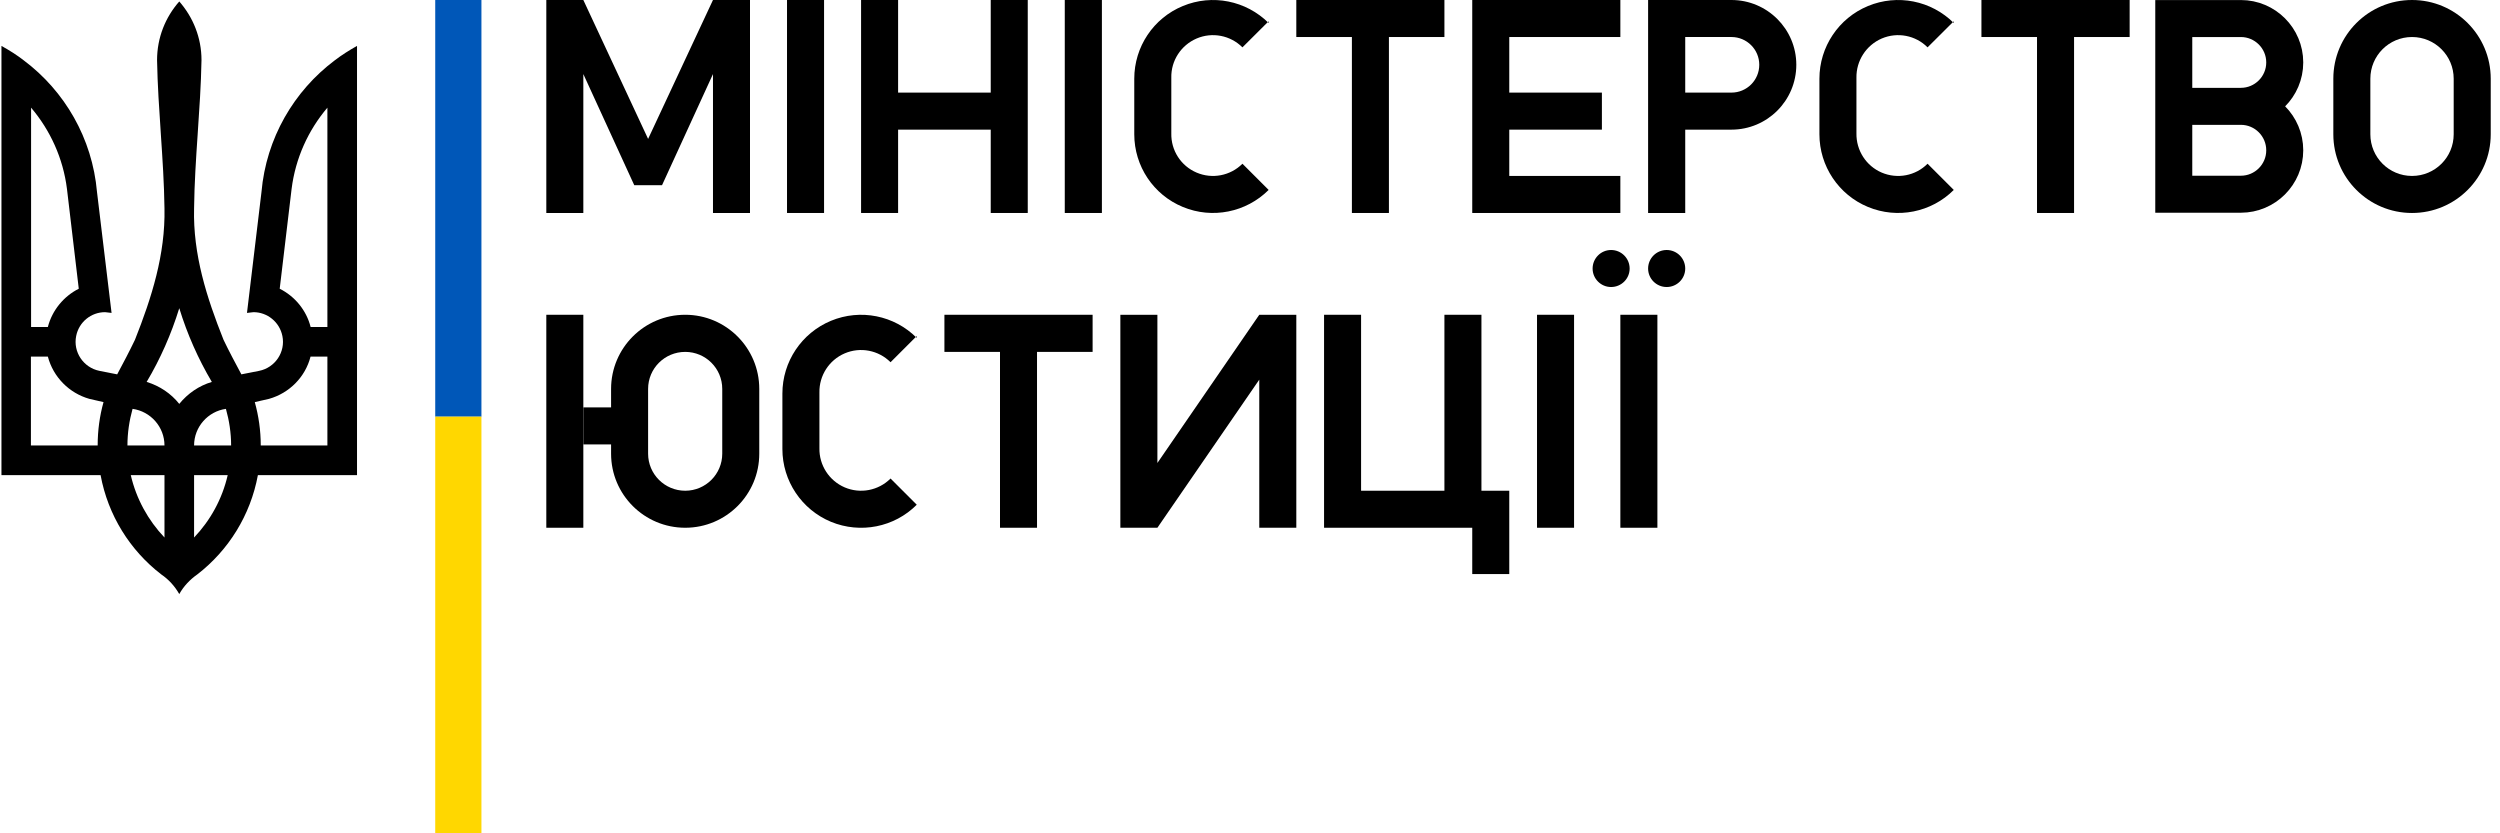 <svg xmlns="http://www.w3.org/2000/svg" xmlns:xlink="http://www.w3.org/1999/xlink" width="120px" height="40px" viewBox="0 0 120 40"><g id="surface1"><path style=" stroke:none;fill-rule:nonzero;fill:rgb(0%,0%,0%);fill-opacity:1;" d="M 8.605 0.07 C 7.941 0.824 7.539 1.805 7.539 2.887 C 7.582 5.262 7.863 7.629 7.895 10 C 7.941 12.211 7.281 14.285 6.477 16.312 C 6.207 16.875 5.918 17.422 5.625 17.969 L 4.773 17.801 C 4.004 17.645 3.5 16.895 3.656 16.129 C 3.789 15.453 4.379 14.984 5.043 14.984 L 5.355 15.02 L 4.656 9.215 C 4.43 6.633 3.102 4.367 1.137 2.895 C 0.805 2.637 0.441 2.41 0.07 2.203 L 0.07 22.805 L 4.828 22.805 C 5.184 24.734 6.242 26.418 7.738 27.57 C 8.094 27.812 8.391 28.137 8.605 28.516 C 8.816 28.137 9.117 27.82 9.473 27.57 C 10.965 26.418 12.023 24.734 12.379 22.805 L 17.137 22.805 L 17.137 2.203 C 16.77 2.41 16.406 2.637 16.07 2.895 C 14.109 4.367 12.777 6.633 12.551 9.215 L 11.855 15.02 L 12.168 14.984 C 12.828 14.984 13.418 15.453 13.555 16.129 C 13.711 16.895 13.207 17.648 12.438 17.801 L 11.586 17.969 C 11.293 17.422 11 16.875 10.73 16.312 C 9.922 14.285 9.258 12.211 9.316 10 C 9.344 7.625 9.629 5.254 9.672 2.887 C 9.672 1.805 9.266 0.824 8.605 0.07 Z M 1.492 5.168 C 2.41 6.25 3.031 7.594 3.215 9.074 L 3.781 13.859 C 3.059 14.223 2.504 14.891 2.297 15.695 L 1.492 15.695 Z M 15.715 5.168 L 15.715 15.695 L 14.91 15.695 C 14.707 14.891 14.152 14.223 13.426 13.859 L 13.996 9.074 C 14.18 7.594 14.797 6.25 15.715 5.168 Z M 8.605 14.793 C 8.988 16.043 9.516 17.23 10.168 18.332 C 9.551 18.516 9.012 18.887 8.605 19.387 C 8.207 18.887 7.664 18.523 7.039 18.332 C 7.695 17.23 8.219 16.043 8.605 14.793 Z M 1.492 17.117 L 2.297 17.117 C 2.555 18.098 3.32 18.871 4.289 19.145 L 4.969 19.301 C 4.785 19.961 4.688 20.656 4.688 21.383 L 1.484 21.383 L 1.484 17.117 Z M 14.91 17.117 L 15.715 17.117 L 15.715 21.383 L 12.516 21.383 C 12.516 20.664 12.414 19.961 12.23 19.301 L 12.914 19.145 C 13.887 18.871 14.656 18.098 14.906 17.117 Z M 6.363 19.625 C 7.227 19.746 7.895 20.488 7.895 21.383 L 6.117 21.383 C 6.117 20.773 6.207 20.188 6.363 19.625 Z M 10.844 19.625 C 11 20.18 11.094 20.773 11.094 21.383 L 9.316 21.383 C 9.316 20.488 9.984 19.746 10.844 19.625 Z M 6.277 22.805 L 7.895 22.805 L 7.895 25.801 C 7.109 24.973 6.543 23.949 6.277 22.805 Z M 9.316 22.805 L 10.93 22.805 C 10.668 23.949 10.098 24.98 9.316 25.801 Z M 9.316 22.805 "></path><path style=" stroke:none;fill-rule:nonzero;fill:rgb(0%,34.118%,72.157%);fill-opacity:1;" d="M 20.891 0 L 23.109 0 L 23.109 20 L 20.891 20 Z M 20.891 0 "></path><path style=" stroke:none;fill-rule:nonzero;fill:rgb(100%,84.314%,0%);fill-opacity:1;" d="M 20.891 20 L 23.109 20 L 23.109 40 L 20.891 40 Z M 20.891 20 "></path><path style=" stroke:none;fill-rule:nonzero;fill:rgb(0%,0%,0%);fill-opacity:1;" d="M 26.223 0 L 28 0 L 31.109 6.668 L 34.223 0 L 36 0 L 36 10.223 L 34.223 10.223 L 34.223 3.555 L 31.777 8.891 L 30.445 8.891 L 28 3.555 L 28 10.223 L 26.223 10.223 Z M 26.223 0 "></path><path style=" stroke:none;fill-rule:nonzero;fill:rgb(0%,0%,0%);fill-opacity:1;" d="M 37.777 0 L 39.555 0 L 39.555 10.223 L 37.777 10.223 Z M 37.777 0 "></path><path style=" stroke:none;fill-rule:nonzero;fill:rgb(0%,0%,0%);fill-opacity:1;" d="M 41.332 0 L 43.109 0 L 43.109 4.445 L 47.555 4.445 L 47.555 0 L 49.332 0 L 49.332 10.223 L 47.555 10.223 L 47.555 6.223 L 43.109 6.223 L 43.109 10.223 L 41.332 10.223 Z M 41.332 0 "></path><path style=" stroke:none;fill-rule:nonzero;fill:rgb(0%,0%,0%);fill-opacity:1;" d="M 51.109 0 L 52.891 0 L 52.891 10.223 L 51.109 10.223 Z M 51.109 0 "></path><path style=" stroke:none;fill-rule:nonzero;fill:rgb(0%,0%,0%);fill-opacity:1;" d="M 60.895 1.105 C 59.812 0.027 58.188 -0.297 56.777 0.289 C 55.363 0.871 54.445 2.25 54.445 3.777 L 54.445 6.445 C 54.445 7.973 55.363 9.352 56.777 9.934 C 58.188 10.52 59.812 10.195 60.895 9.117 L 59.637 7.859 C 59.059 8.438 58.188 8.605 57.438 8.285 C 56.684 7.965 56.203 7.219 56.223 6.398 L 56.223 3.734 C 56.203 2.918 56.684 2.172 57.438 1.848 C 58.188 1.527 59.059 1.695 59.637 2.273 L 60.895 1.02 Z M 60.895 1.105 "></path><path style=" stroke:none;fill-rule:nonzero;fill:rgb(0%,0%,0%);fill-opacity:1;" d="M 62.223 0 L 69.332 0 L 69.332 1.777 L 66.668 1.777 L 66.668 10.223 L 64.891 10.223 L 64.891 1.777 L 62.223 1.777 Z M 62.223 0 "></path><path style=" stroke:none;fill-rule:nonzero;fill:rgb(0%,0%,0%);fill-opacity:1;" d="M 70.668 0 L 77.777 0 L 77.777 1.777 L 72.445 1.777 L 72.445 4.445 L 76.891 4.445 L 76.891 6.223 L 72.445 6.223 L 72.445 8.445 L 77.777 8.445 L 77.777 10.223 L 70.668 10.223 Z M 70.668 0 "></path><path style=" stroke:none;fill-rule:nonzero;fill:rgb(0%,0%,0%);fill-opacity:1;" d="M 79.109 0 L 83.109 0 C 84.828 0 86.223 1.395 86.223 3.109 C 86.223 4.828 84.828 6.223 83.109 6.223 L 80.891 6.223 L 80.891 10.223 L 79.109 10.223 Z M 80.891 4.445 L 83.109 4.445 C 83.848 4.445 84.445 3.848 84.445 3.109 C 84.445 2.375 83.848 1.777 83.109 1.777 L 80.891 1.777 Z M 80.891 4.445 "></path><path style=" stroke:none;fill-rule:nonzero;fill:rgb(0%,0%,0%);fill-opacity:1;" d="M 93.781 1.105 C 92.703 0.027 91.078 -0.297 89.664 0.289 C 88.254 0.871 87.332 2.25 87.332 3.777 L 87.332 6.445 C 87.332 7.973 88.254 9.352 89.664 9.934 C 91.078 10.52 92.703 10.195 93.781 9.117 L 92.523 7.859 C 91.949 8.438 91.078 8.605 90.324 8.285 C 89.574 7.965 89.094 7.219 89.109 6.398 L 89.109 3.734 C 89.094 2.918 89.574 2.172 90.324 1.848 C 91.078 1.527 91.949 1.695 92.523 2.273 L 93.781 1.02 Z M 93.781 1.105 "></path><path style=" stroke:none;fill-rule:nonzero;fill:rgb(0%,0%,0%);fill-opacity:1;" d="M 95.109 0 L 102.223 0 L 102.223 1.777 L 99.555 1.777 L 99.555 10.223 L 97.777 10.223 L 97.777 1.777 L 95.109 1.777 Z M 95.109 0 "></path><path style="fill:none;stroke-width:4;stroke-linecap:butt;stroke-linejoin:miter;stroke:rgb(0%,0%,0%);stroke-opacity:1;stroke-miterlimit:4;" d="M 235.002 2.004 L 242.253 2.004 C 244.872 2.004 246.999 4.131 246.999 6.75 C 246.999 9.369 244.872 11.496 242.253 11.496 L 235.002 11.496 L 242.253 11.496 C 244.872 11.496 246.999 13.623 246.999 16.251 C 246.999 18.87 244.872 20.997 242.253 20.997 L 235.002 20.997 Z M 235.002 2.004 " transform="matrix(0.444,0,0,0.444,0,0)"></path><path style=" stroke:none;fill-rule:nonzero;fill:rgb(0%,0%,0%);fill-opacity:1;" d="M 112 3.777 C 112 1.691 113.691 0 115.777 0 C 117.863 0 119.555 1.691 119.555 3.777 L 119.555 6.445 C 119.555 8.531 117.863 10.223 115.777 10.223 C 113.691 10.223 112 8.531 112 6.445 Z M 113.777 3.777 L 113.777 6.445 C 113.777 7.551 114.672 8.445 115.777 8.445 C 116.883 8.445 117.777 7.551 117.777 6.445 L 117.777 3.777 C 117.777 2.672 116.883 1.777 115.777 1.777 C 114.672 1.777 113.777 2.672 113.777 3.777 Z M 113.777 3.777 "></path><path style=" stroke:none;fill-rule:nonzero;fill:rgb(0%,0%,0%);fill-opacity:1;" d="M 26.223 15.109 L 28 15.109 L 28 25.332 L 26.223 25.332 Z M 26.223 15.109 "></path><path style=" stroke:none;fill-rule:nonzero;fill:rgb(0%,0%,0%);fill-opacity:1;" d="M 28 19.555 L 29.777 19.555 L 29.777 21.332 L 28 21.332 Z M 28 19.555 "></path><path style=" stroke:none;fill-rule:nonzero;fill:rgb(0%,0%,0%);fill-opacity:1;" d="M 29.332 18.668 C 29.332 16.703 30.926 15.109 32.891 15.109 C 34.852 15.109 36.445 16.703 36.445 18.668 L 36.445 21.777 C 36.445 23.742 34.852 25.332 32.891 25.332 C 30.926 25.332 29.332 23.742 29.332 21.777 Z M 31.109 18.668 L 31.109 21.777 C 31.109 22.758 31.906 23.555 32.891 23.555 C 33.871 23.555 34.668 22.758 34.668 21.777 L 34.668 18.668 C 34.668 17.684 33.871 16.891 32.891 16.891 C 31.906 16.891 31.109 17.684 31.109 18.668 Z M 31.109 18.668 "></path><path style=" stroke:none;fill-rule:nonzero;fill:rgb(0%,0%,0%);fill-opacity:1;" d="M 44.004 16.219 C 42.926 15.137 41.301 14.812 39.887 15.398 C 38.477 15.984 37.555 17.359 37.555 18.891 L 37.555 21.555 C 37.555 23.082 38.477 24.461 39.887 25.047 C 41.301 25.629 42.926 25.309 44.004 24.227 L 42.746 22.969 C 42.168 23.547 41.297 23.715 40.547 23.395 C 39.797 23.074 39.316 22.328 39.332 21.512 L 39.332 18.844 C 39.316 18.027 39.797 17.281 40.547 16.961 C 41.297 16.641 42.168 16.809 42.746 17.387 L 44.004 16.129 Z M 44.004 16.219 "></path><path style=" stroke:none;fill-rule:nonzero;fill:rgb(0%,0%,0%);fill-opacity:1;" d="M 45.332 15.109 L 52.445 15.109 L 52.445 16.891 L 49.777 16.891 L 49.777 25.332 L 48 25.332 L 48 16.891 L 45.332 16.891 Z M 45.332 15.109 "></path><path style=" stroke:none;fill-rule:nonzero;fill:rgb(0%,0%,0%);fill-opacity:1;" d="M 53.777 15.109 L 53.777 25.332 L 55.555 25.332 L 60.445 18.223 L 60.445 25.332 L 62.223 25.332 L 62.223 15.109 L 60.445 15.109 L 55.555 22.223 L 55.555 15.109 Z M 53.777 15.109 "></path><path style=" stroke:none;fill-rule:nonzero;fill:rgb(0%,0%,0%);fill-opacity:1;" d="M 63.555 15.109 L 65.332 15.109 L 65.332 23.555 L 69.332 23.555 L 69.332 15.109 L 71.109 15.109 L 71.109 23.555 L 72.445 23.555 L 72.445 27.555 L 70.668 27.555 L 70.668 25.332 L 63.555 25.332 Z M 63.555 15.109 "></path><path style=" stroke:none;fill-rule:nonzero;fill:rgb(0%,0%,0%);fill-opacity:1;" d="M 73.777 15.109 L 75.555 15.109 L 75.555 25.332 L 73.777 25.332 Z M 73.777 15.109 "></path><path style=" stroke:none;fill-rule:nonzero;fill:rgb(0%,0%,0%);fill-opacity:1;" d="M 77.777 15.109 L 79.555 15.109 L 79.555 25.332 L 77.777 25.332 Z M 77.777 15.109 "></path><path style=" stroke:none;fill-rule:nonzero;fill:rgb(0%,0%,0%);fill-opacity:1;" d="M 78.223 12.891 C 78.223 13.379 77.824 13.777 77.332 13.777 C 76.844 13.777 76.445 13.379 76.445 12.891 C 76.445 12.398 76.844 12 77.332 12 C 77.824 12 78.223 12.398 78.223 12.891 Z M 78.223 12.891 "></path><path style=" stroke:none;fill-rule:nonzero;fill:rgb(0%,0%,0%);fill-opacity:1;" d="M 80.891 12.891 C 80.891 13.379 80.492 13.777 80 13.777 C 79.508 13.777 79.109 13.379 79.109 12.891 C 79.109 12.398 79.508 12 80 12 C 80.492 12 80.891 12.398 80.891 12.891 Z M 80.891 12.891 "></path></g></svg>